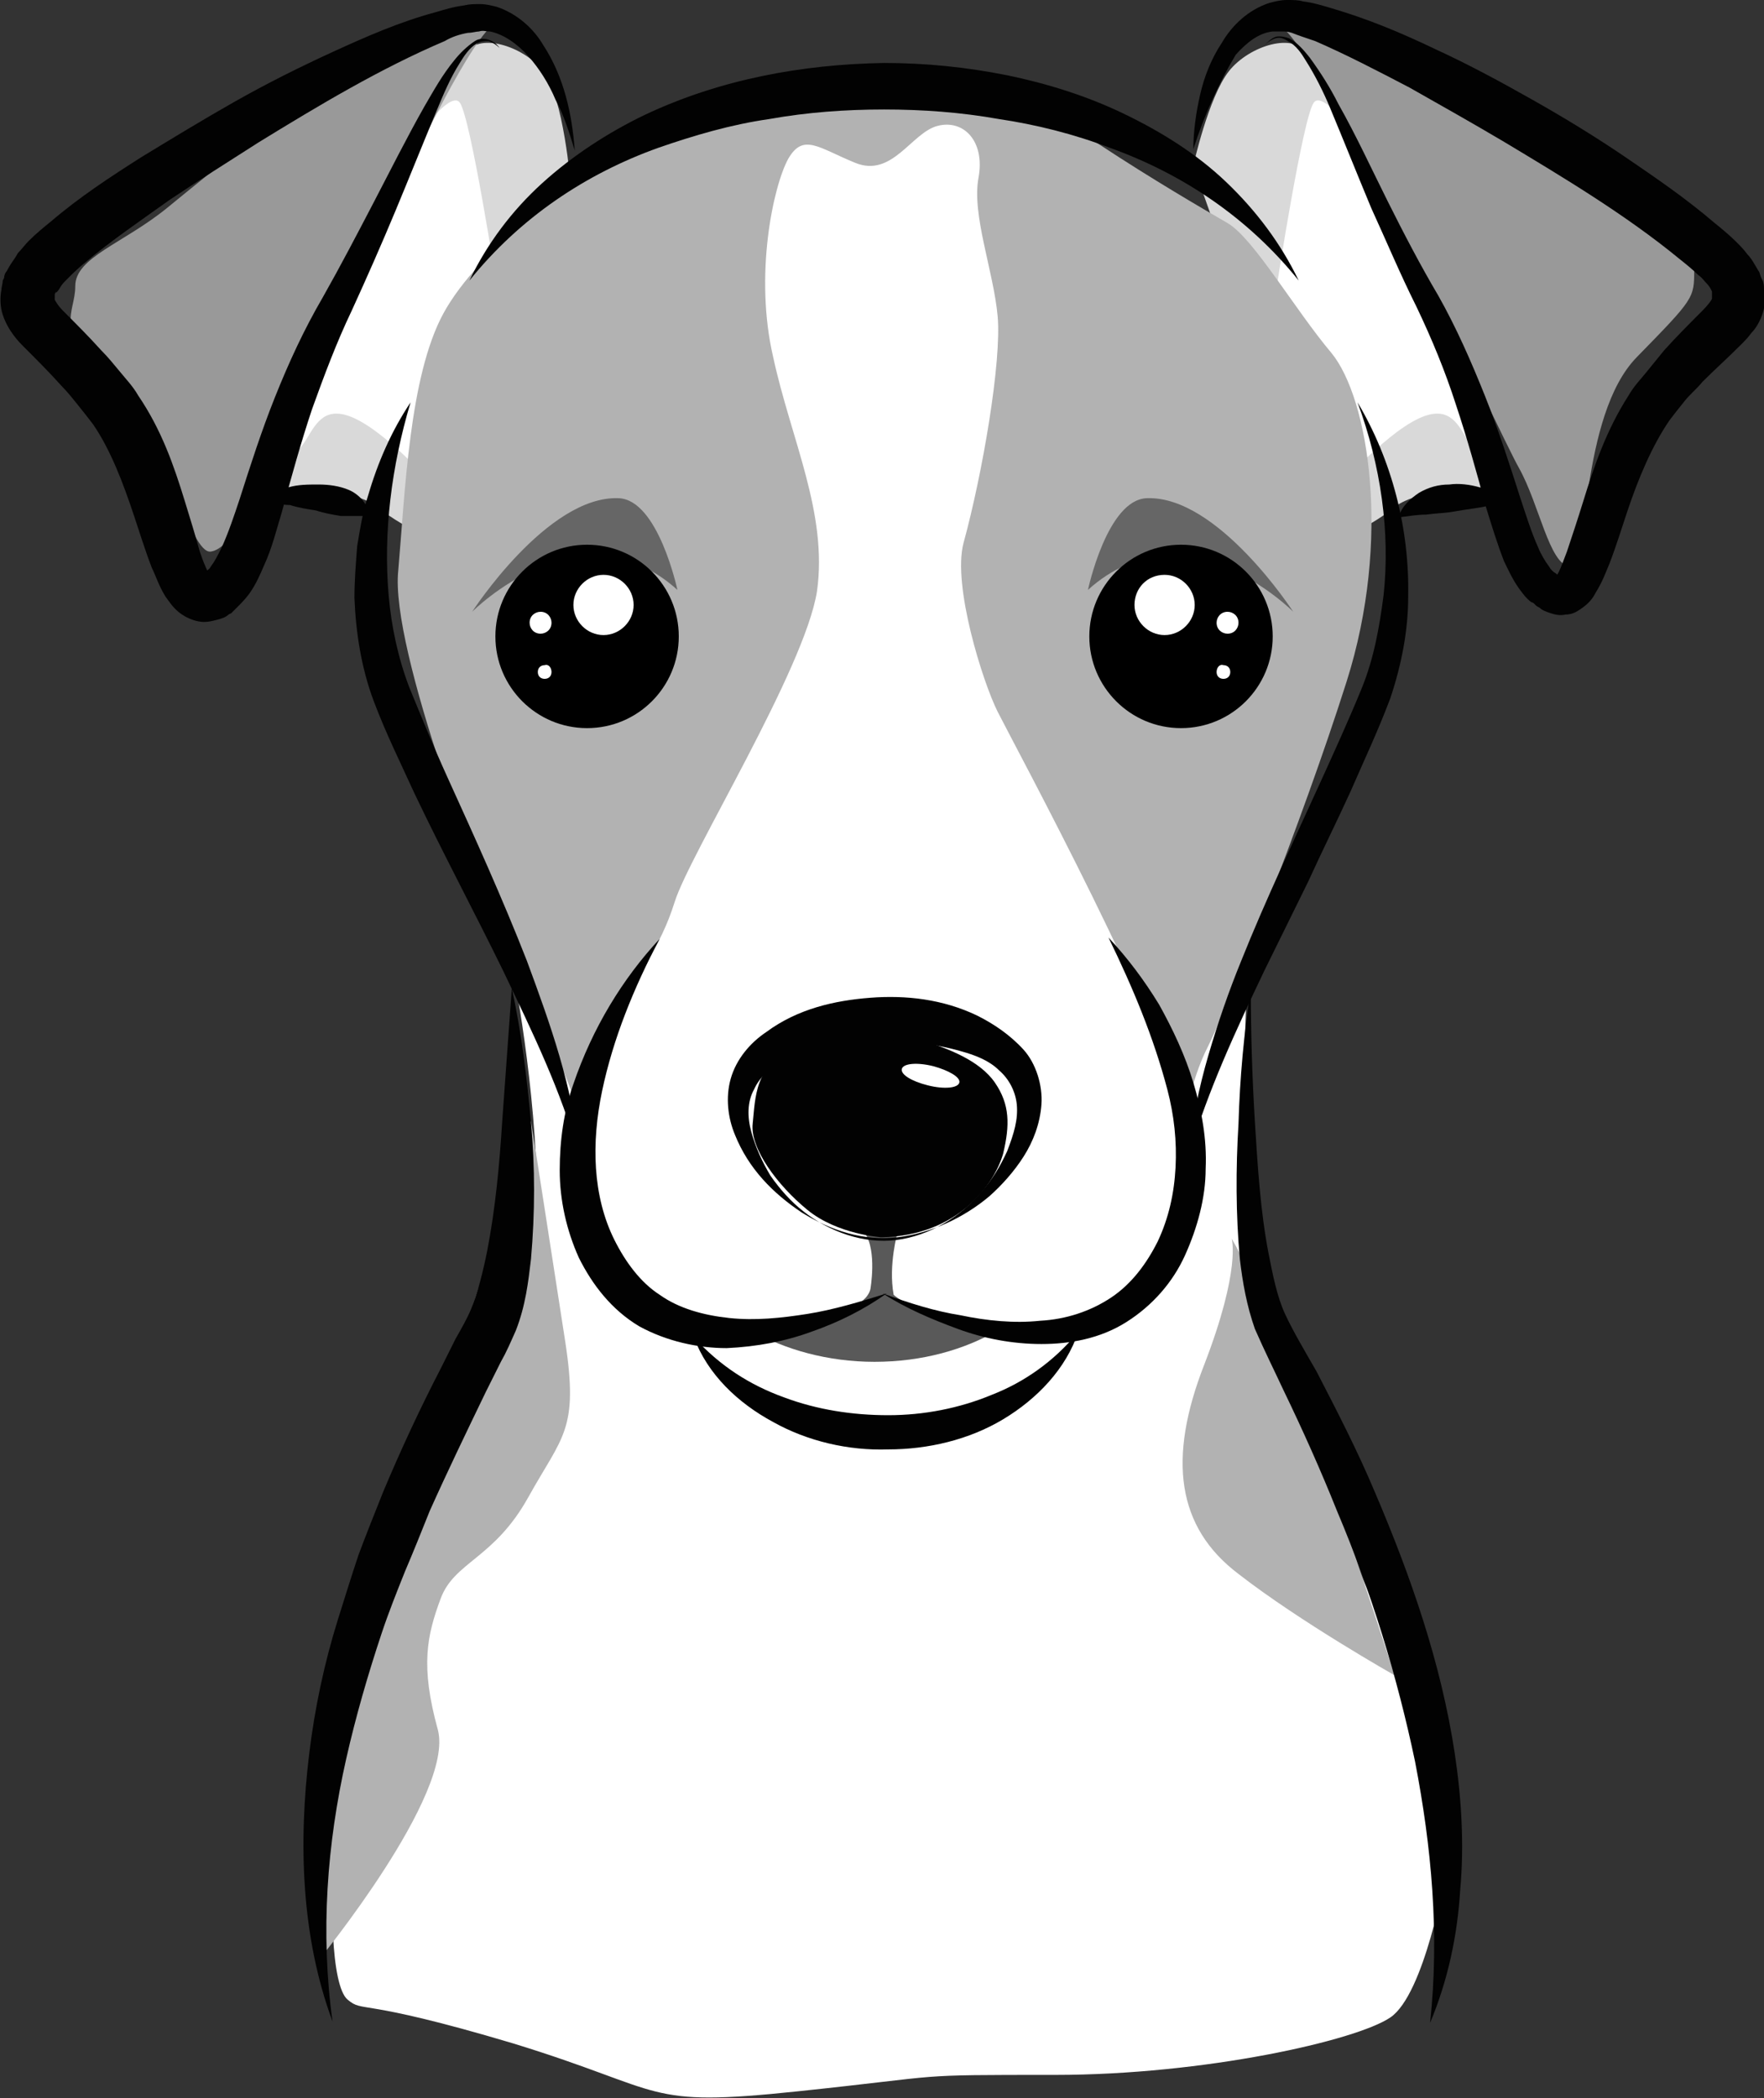 <?xml version="1.0" encoding="utf-8"?>
<!-- Generator: Adobe Illustrator 24.0.2, SVG Export Plug-In . SVG Version: 6.00 Build 0)  -->
<svg version="1.1" id="Layer_1" xmlns="http://www.w3.org/2000/svg" xmlns:xlink="http://www.w3.org/1999/xlink" x="0px" y="0px"
	 viewBox="0 0 128.9 153.3" style="enable-background:new 0 0 128.9 153.3;" xml:space="preserve">
<rect x="0" y="0" width="128.9" height="153.3" fill="#333333" stroke="none"/>
<style type="text/css">
	.st0{fill:#FFFFFF;}
	.st1{fill:#B2B2B2;}
	.st2{fill:#D9D9D9;}
	.st3{fill:#999999;}
	.st4{fill:#595959;}
	.st5{fill:#020202;}
	.st6{fill:#666666;}
</style>
<g>
	<path class="st0" d="M36.8,67.5c0,0,5.9,25-0.5,37.3c-6.4,12.4-10.9,23.5-11.6,28.7s-0.5,11.6,0.7,12.6s0.7-0.2,12.1,3.2
		c11.4,3.5,9.4,4.7,20.8,3.5s7.9-1.2,18.8-1.2s22-2.5,24.5-4.2s4-10.4,4-10.4s-1.5-10.6-4.5-18s-8.9-20.5-9.9-24s0-25.2,0-25.2
		L36.8,67.5z"/>
	<path class="st1" d="M38.8,81.9c0,0,1.5,9.6,2.5,16.1s-0.2,6.9-2.7,11.4s-5.4,4.7-6.4,7.4c-1,2.7-1.5,4.9-0.2,9.6
		c1.2,4.7-8.7,16.8-8.7,16.8s-0.7-14.1,5.2-30.2C34.3,97,38.8,81.9,38.8,81.9z"/>
	<path class="st1" d="M90,90.5c0,0,0.7,2.2-2,9.2c-2.7,6.9-2,11.9,2.5,15.3c4.5,3.5,11.4,7.4,11.4,7.4S93.7,96.7,90,90.5z"/>
	<path class="st0" d="M77.9,94.7c0,5.3-6.2,9.6-13.9,9.6s-13.9-4.3-13.9-9.6s6.2-9.6,13.9-9.6S77.9,89.4,77.9,94.7z"/>
	<path class="st2" d="M87.2,12.1c0,0,1.1-5,2.6-6.9s4.9-2.9,5.7-1.2c0.7,1.7,10.3,18.9,10.6,20.9s4,11,3,10.8s-5.7,0-7.4,1.5
		c-1.7,1.4-4.7,2.6-4.7,2.6L87.2,12.1z"/>
	<path class="st0" d="M93.3,20.9c0,0,1.9-12.3,2.7-13.4c0.8-1.1,4.1,3.7,4.7,5.2c0.5,1.6,4.6,10,5.5,12.1c0.8,2.1,4.4,8.9,2.2,8.4
		s-1.2-7.2-9.6,1.3C97.5,35.9,93.3,20.9,93.3,20.9z"/>
	<path class="st3" d="M93,1.6c0,0,7.2,1,10.9,3.3c3.7,2.4,9.7,5,13,7.6c3.2,2.6,6.9,5,6.9,7.2c0,2.1,0,2.1-4.2,6.4
		s-3.5,15.5-4.9,15.3c-1.5-0.2-2.2-4.5-3.7-7.2C109.5,31.6,95.8,1.6,93,1.6z"/>
	<path class="st2" d="M41.7,13.5c0,0-0.5-6.4-2-8.3S34.8,2.3,34,4c-0.7,1.7-10.3,18.9-10.6,20.9s-4,11-3,10.8s5.7,0,7.4,1.5
		c1.7,1.4,4.7,2.6,4.7,2.6L41.7,13.5z"/>
	<path class="st0" d="M36.3,20.9c0,0-1.9-12.3-2.7-13.4s-4.1,3.7-4.7,5.2c-0.5,1.6-4.6,10-5.5,12.1c-0.8,2.1-4.4,8.9-2.2,8.4
		s1.2-7.2,9.6,1.3C32.1,35.9,36.3,20.9,36.3,20.9z"/>
	<path class="st1" d="M43.3,83.8c0,0-3-8.2-5.5-13.4c-2.5-5.2-9.3-23-8.7-28.7c0.5-5.7,0.8-14.2,3.3-18.8S42.5,12,49.3,10.1
		s11.5-2.5,15.8-2.5c4.4,0,11.5,0.5,15.3,3s7.4,4.6,9.3,5.7s4.9,6.3,7.6,9.5c2.7,3.3,4.4,13.6,1.1,24s-8.7,23.8-10.1,26.6
		c-1.4,2.7-1.9,6.3-1.9,6.3L43.3,83.8z"/>
	<path class="st0" d="M64.1,94.7c0,0-10.4,3-15.3,0.8s-10.1-7.6-6-16.4c4.1-8.7,5.4-9.7,6.5-13.2s9.5-17,10.4-22.7
		c0.8-5.7-1.9-11.1-3.2-17.1c-1.4-6,0-12.5,1.1-14.5c1.1-1.9,2.2-0.8,4.9,0.3s4.1-2.2,6-2.7s3.5,1.1,3,3.8s1.1,6.8,1.4,10.1
		s-1.1,11.5-2.5,16.6c-0.8,3.1,1.4,10.1,2.5,12.3s12.8,23.8,13.6,29.8C87.2,87.9,84.2,103.2,64.1,94.7z"/>
	<path class="st3" d="M36.5,1.6c0,0-7.2,1-10.9,3.3c-3.7,2.4-10.1,7.6-13.4,10.3c-3.2,2.6-6.7,3.6-6.7,5.7S3.8,23.8,8,28.1
		s5.9,12.4,7.4,12.2c1.5-0.2,3-3.6,4.5-6.2C21.4,31.4,33.8,1.6,36.5,1.6z"/>
	<path class="st4" d="M65.3,94.6c-0.4-2.2,0.3-4.6,0.3-4.6l-2.4,0.1c0.9,1.3,0.4,4.1,0.4,4.1c-0.6,2.4-8.7,3-8.7,3
		c2.4,1.4,5.6,2.3,9,2.3c3.5,0,6.6-0.9,9-2.3C66.9,96.2,65.3,94.6,65.3,94.6z"/>
	<path class="st5" d="M64.4,90.4c0,0-3.2-0.2-5.4-2s-4.2-4.5-4-6.3s0.1-4.5,3.2-5.4s7.1-1.3,9.1-0.7c2,0.6,4.3,1.5,5.4,3.1
		s1.1,3.1,0.6,5.2C72.7,86.4,70.1,90.3,64.4,90.4z"/>
	<path class="st0" d="M70.1,79.1c-0.1,0.4-1.1,0.5-2.3,0.2c-1.2-0.3-2-0.8-1.9-1.2c0.1-0.4,1.1-0.5,2.3-0.2
		C69.3,78.2,70.2,78.7,70.1,79.1z"/>
	<path class="st6" d="M49.5,43.1c0,0-1.4-6.6-4.3-6.7c-5.2-0.2-10.7,8.3-10.7,8.3S42.4,36.7,49.5,43.1z"/>
	<path class="st6" d="M79.5,43.1c0,0,1.4-6.6,4.3-6.7c5.2-0.2,10.7,8.3,10.7,8.3S86.6,36.7,79.5,43.1z"/>
	<path class="st5" d="M37.4,72.2c0.7,3.2,1.1,6.5,1.4,9.8s0.3,6.6,0,10c-0.2,1.7-0.4,3.4-1.1,5.2c-0.4,0.9-0.7,1.6-1.1,2.3l-1.1,2.2
		c-1.4,2.9-2.8,5.8-4.1,8.7c-0.6,1.5-1.2,3-1.8,4.4c-0.6,1.5-1.2,3-1.7,4.5c-1,3-1.9,6.1-2.6,9.2c-1.4,6.2-1.9,12.7-1,19.2l0,0l0,0
		c-2.3-6.2-2.5-13.1-1.7-19.6c0.4-3.3,1.1-6.6,2.1-9.8c0.5-1.6,1-3.2,1.5-4.7c0.6-1.6,1.2-3.1,1.8-4.6c1.3-3.1,2.7-6.1,4.2-9
		l1.1-2.2c0.4-0.7,0.8-1.4,1.1-2.1c0.5-1.2,0.9-2.8,1.2-4.3c0.6-3.1,0.9-6.3,1.1-9.5L37.4,72.2L37.4,72.2L37.4,72.2z"/>
	<path class="st5" d="M91.4,72.2c0,3.3,0.1,6.5,0.3,9.8c0.2,3.2,0.4,6.5,1,9.6c0.3,1.5,0.6,3.1,1.2,4.4s1.5,2.8,2.3,4.2
		c1.5,2.9,3,5.8,4.3,8.9c2.6,6.1,4.8,12.4,5.8,19c0.5,3.3,0.7,6.7,0.4,10c-0.2,3.3-0.9,6.6-2.2,9.7l0,0l0,0
		c0.7-6.5,0.1-12.9-1.1-19.1c-1.3-6.2-3.2-12.4-5.7-18.3c-1.2-3-2.5-5.9-3.9-8.8c-0.7-1.5-1.4-2.9-2.1-4.5c-0.6-1.7-0.9-3.4-1.1-5.1
		c-0.3-3.3-0.3-6.6-0.1-9.9C90.6,78.7,90.9,75.5,91.4,72.2L91.4,72.2L91.4,72.2z"/>
	<path class="st5" d="M48.2,68.6c-1.9,3.6-3.4,7.3-4.2,11.1c-0.8,3.8-0.7,7.7,0.9,10.9c0.8,1.6,1.9,3.1,3.3,4c1.4,1,3.2,1.5,5.1,1.7
		s3.8,0,5.7-0.3s3.9-0.9,5.8-1.5l0,0l0,0c-1.7,1.2-3.5,2.1-5.5,2.8c-1.9,0.7-4,1.1-6.2,1.2c-2.1,0-4.4-0.5-6.4-1.6
		c-2-1.2-3.4-3-4.4-5c-0.9-2-1.4-4.2-1.4-6.4s0.3-4.3,1-6.3C43.3,75.1,45.5,71.5,48.2,68.6C48.2,68.5,48.2,68.5,48.2,68.6L48.2,68.6
		z"/>
	<path class="st5" d="M30,29.4c-1.4,4.7-2,9.5-1.6,14.1c0.2,2.3,0.7,4.6,1.5,6.7c0.9,2.2,1.8,4.4,2.8,6.6c2,4.4,4,8.8,5.8,13.4
		c1.7,4.6,3.4,9.3,3.8,14.2l0,0l0,0c-1.3-4.7-3.4-9-5.5-13.4c-2.1-4.3-4.4-8.6-6.5-13c-1-2.2-2.1-4.4-3-6.8s-1.3-5-1.4-7.5
		c0-1.3,0.1-2.5,0.2-3.8c0.2-1.2,0.4-2.5,0.8-3.7C27.6,33.8,28.6,31.5,30,29.4L30,29.4L30,29.4z"/>
	<path class="st5" d="M42,11c-0.4-1.3-0.8-2.6-1.4-3.7c-0.5-1.2-1.2-2.3-2-3.2s-1.8-1.6-2.8-1.8c-0.3,0-0.5-0.1-0.8,0
		c-0.2,0-0.5,0.1-0.8,0.1C33.6,2.5,33,2.7,32.5,3c-4.7,2-9.2,4.7-13.6,7.4c-2.2,1.4-4.4,2.8-6.5,4.2c-2.1,1.5-4.3,3-6.2,4.6
		c-0.5,0.4-0.9,0.8-1.3,1.2c-0.2,0.2-0.4,0.4-0.5,0.6s-0.3,0.4-0.3,0.4v-0.1L4,21.5v0.2c0,0.1,0,0.2,0,0.2s0.2,0.4,0.6,0.8
		c0.9,0.9,1.9,1.9,2.8,2.9c0.5,0.5,0.9,1,1.4,1.6c0.4,0.5,0.9,1,1.3,1.7c1.7,2.5,2.6,5.1,3.4,7.7c0.4,1.3,0.8,2.6,1.1,3.7
		c0.2,0.6,0.4,1.1,0.6,1.5c0.1,0.2,0.2,0.3,0.1,0.2c0,0-0.1-0.1-0.3-0.1c-0.1,0-0.3,0-0.3,0l0,0l0,0c-0.1,0.1,0,0,0,0h0.1l0.1-0.1
		H15c0.1-0.1,0.3-0.2,0.4-0.4c0.3-0.4,0.5-0.8,0.8-1.4c0.5-1.1,0.9-2.3,1.3-3.5c0.8-2.5,1.6-5,2.6-7.5s2.1-4.9,3.5-7.3
		c1.3-2.3,2.5-4.6,3.7-6.9s2.4-4.7,3.7-7c0.7-1.2,1.3-2.3,2.2-3.4c0.4-0.5,0.9-1,1.5-1.4c0.3-0.2,0.7-0.2,1-0.1
		C36,3,36.3,3.2,36.5,3.5l0,0l0,0C36.3,3.3,36,3.1,35.7,3c-0.3,0-0.6,0-0.9,0.2c-0.5,0.3-0.9,0.9-1.2,1.4c-0.7,1.1-1.2,2.3-1.7,3.5
		c-1,2.4-2,4.9-3,7.3s-2.1,4.9-3.2,7.3c-1.1,2.3-2,4.7-2.9,7.2c-0.8,2.4-1.5,4.9-2.2,7.5c-0.4,1.3-0.7,2.6-1.3,3.9
		c-0.3,0.7-0.6,1.4-1.1,2.1c-0.3,0.4-0.6,0.7-0.9,1c-0.1,0.1-0.2,0.2-0.3,0.3l-0.1,0.1l-0.2,0.1c-0.2,0.2-0.5,0.3-0.9,0.4
		s-0.8,0.2-1.3,0.1s-0.9-0.3-1.2-0.5c-0.6-0.4-0.9-0.9-1.2-1.3c-0.5-0.8-0.7-1.5-1-2.1c-0.5-1.3-0.9-2.6-1.3-3.8
		c-0.8-2.4-1.7-4.8-3-6.7c-0.3-0.4-0.7-0.9-1.1-1.4s-0.8-1-1.2-1.4c-0.9-1-1.7-1.8-2.7-2.8c-0.3-0.3-0.5-0.5-0.8-0.9
		S0.4,23.6,0.2,23S0,21.7,0.1,21.2c0-0.2,0.1-0.5,0.1-0.7l0.1-0.2c0-0.2,0.1-0.4,0.2-0.5c0.3-0.6,0.6-0.9,0.8-1.3
		c0.3-0.3,0.5-0.6,0.8-0.9c0.5-0.5,1.1-1,1.6-1.4c2.1-1.8,4.4-3.3,6.6-4.7c2.3-1.4,4.6-2.8,6.9-4.1s4.7-2.5,7.1-3.6s4.9-2.2,7.5-2.9
		c0.7-0.2,1.3-0.4,2.1-0.5c0.4-0.1,0.7-0.1,1.2-0.1c0.4,0,0.8,0.1,1.2,0.2C37.8,1,39,2.1,39.7,3.3C41.2,5.6,41.8,8.3,42,11L42,11
		L42,11z"/>
	<path class="st5" d="M19.1,36.4c0.6-0.4,1.3-0.7,2-0.8c0.7-0.2,1.4-0.2,2.2-0.2c0.7,0,1.5,0.1,2.2,0.4s1.4,1,1.5,1.9l0,0l0,0
		c-0.9,0-1.5,0-2.1,0c-0.6-0.1-1.2-0.2-1.8-0.4c-0.6-0.1-1.3-0.2-1.9-0.4C20.5,36.9,19.8,36.7,19.1,36.4
		C19.1,36.5,19.1,36.5,19.1,36.4C19.1,36.5,19.1,36.5,19.1,36.4z"/>
	<path class="st5" d="M76.1,80.7c-0.1,1.4-0.6,2.7-1.3,3.8c-0.7,1.1-1.6,2.1-2.5,2.9c-1.9,1.6-4.3,2.7-6.7,3c-2.5,0.3-4.9-0.5-7-1.8
		c-2.1-1.4-3.9-3.2-4.9-5.7c-0.5-1.2-0.7-2.7-0.3-4.1s1.4-2.6,2.6-3.4c2.3-1.7,5-2.3,7.6-2.5c2.6-0.2,5.3,0.1,7.8,1.3
		c1.2,0.6,2.4,1.4,3.4,2.5C75.7,77.7,76.2,79.3,76.1,80.7L76.1,80.7z M74.3,80.7c-0.1-1-0.6-1.9-1.3-2.5c-0.7-0.7-1.7-1.1-2.8-1.4
		c-2.1-0.6-4.3-0.8-6.6-0.8c-1.1,0-2.3,0.1-3.3,0.4c-1.1,0.2-2.1,0.6-3.1,1.1c-0.9,0.5-1.7,1.2-2.1,2.1c-0.5,0.9-0.5,2-0.2,3.1
		s0.8,2.2,1.4,3.2c0.7,1,1.5,1.9,2.4,2.6c1.9,1.5,4.4,2.4,6.8,2.1s4.7-1.7,6.2-3.5c0.8-0.9,1.4-1.9,1.9-3
		C74.1,82.8,74.4,81.8,74.3,80.7L74.3,80.7z"/>
	<path d="M49.6,46.5c0,3.7-3,6.7-6.7,6.7s-6.7-3-6.7-6.7s3-6.7,6.7-6.7S49.6,42.8,49.6,46.5z"/>
	<path class="st0" d="M46.3,44.2c0,1.2-1,2.2-2.2,2.2s-2.2-1-2.2-2.2s1-2.2,2.2-2.2S46.3,43,46.3,44.2z"/>
	<path class="st0" d="M40.3,45.5c0,0.5-0.4,0.8-0.8,0.8c-0.5,0-0.8-0.4-0.8-0.8c0-0.5,0.4-0.8,0.8-0.8C40,44.7,40.3,45.1,40.3,45.5z
		"/>
	<path class="st0" d="M40.3,49.1c0,0.3-0.2,0.5-0.5,0.5s-0.5-0.2-0.5-0.5s0.2-0.5,0.5-0.5C40.1,48.5,40.3,48.8,40.3,49.1z"/>
	<path class="st5" d="M94.9,20.5c-3.7-4.6-8.5-7.8-13.8-9.7c-2.6-1-5.4-1.7-8.1-2.1C70.2,8.2,67.4,8,64.6,8c-2.8,0-5.6,0.2-8.4,0.7
		c-2.8,0.4-5.5,1.2-8.1,2.1c-5.3,1.9-10.1,5.1-13.8,9.7l0,0l0,0c1.3-2.7,3.1-5.1,5.3-7.1s4.8-3.7,7.5-5c5.5-2.6,11.5-3.7,17.5-3.8
		c3,0,6,0.3,9,0.9c2.9,0.6,5.8,1.5,8.5,2.8s5.3,2.9,7.5,5S93.6,17.8,94.9,20.5C94.9,20.4,94.9,20.5,94.9,20.5L94.9,20.5z"/>
	<path class="st5" d="M81,68.5c1.4,1.5,2.6,3.1,3.7,4.9c1,1.8,1.9,3.7,2.5,5.7s1,4.1,0.9,6.3c0,2.1-0.6,4.3-1.5,6.3
		s-2.4,3.7-4.3,4.9s-4.1,1.6-6.2,1.6s-4.2-0.4-6.1-1.1s-3.8-1.5-5.5-2.6l0,0l0,0c1.9,0.7,3.8,1.3,5.7,1.6c1.9,0.4,3.9,0.6,5.8,0.4
		c1.9-0.1,3.7-0.7,5.2-1.7s2.6-2.5,3.4-4.1c0.8-1.7,1.2-3.5,1.3-5.4c0.1-1.9-0.1-3.8-0.6-5.7C84.3,75.8,82.8,72.2,81,68.5
		C81,68.6,81,68.5,81,68.5L81,68.5z"/>
	<path class="st5" d="M99.2,29.4c2.5,4.2,3.8,9.2,3.7,14.2c0,2.5-0.5,5-1.3,7.4c-0.9,2.4-1.9,4.5-2.9,6.8c-1,2.2-2.1,4.4-3.1,6.6
		l-3.2,6.5c-2.1,4.4-4.1,8.7-5.5,13.4l0,0l0,0c0.2-2.4,0.7-4.8,1.4-7.2c0.7-2.4,1.5-4.7,2.4-6.9c1.8-4.5,3.9-8.9,5.9-13.3
		c1-2.2,2-4.4,2.9-6.6s1.3-4.5,1.6-6.8C101.6,38.9,100.9,34,99.2,29.4L99.2,29.4L99.2,29.4z"/>
	<path class="st5" d="M87.2,10.9c0-1.3,0.2-2.7,0.5-4s0.8-2.6,1.6-3.8c0.7-1.2,1.9-2.4,3.5-2.9C93.2,0.1,93.6,0,94,0
		c0.5,0,0.9,0,1.2,0.1c0.8,0.1,1.4,0.3,2.1,0.5c2.7,0.8,5.1,1.8,7.6,3c2.4,1.1,4.8,2.4,7.1,3.7s4.6,2.7,6.8,4.2s4.4,3,6.5,4.8
		c0.5,0.4,1.1,0.9,1.6,1.4c0.3,0.3,0.5,0.5,0.8,0.9c0.3,0.3,0.5,0.7,0.8,1.2c0.1,0.1,0.1,0.3,0.2,0.5l0.1,0.2
		c0.1,0.2,0.1,0.5,0.1,0.7c0.1,0.5,0.1,1.1-0.1,1.7c-0.2,0.6-0.5,1.1-0.8,1.4c-0.3,0.4-0.5,0.6-0.8,0.9c-1,1-1.9,1.8-2.8,2.7
		c-0.4,0.5-0.9,0.9-1.3,1.4s-0.8,1-1.1,1.4c-1.3,1.9-2.3,4.3-3.1,6.7c-0.4,1.2-0.8,2.5-1.3,3.8c-0.3,0.7-0.5,1.3-1,2.1
		c-0.2,0.4-0.5,0.8-1.1,1.2c-0.3,0.2-0.6,0.4-1.1,0.4c-0.4,0.1-0.8,0-1.1-0.1s-0.6-0.2-0.8-0.4c-0.2-0.1-0.2-0.1-0.3-0.2
		S112,44,111.9,44c-0.4-0.3-0.6-0.6-0.9-1c-0.5-0.7-0.8-1.4-1.1-2c-0.5-1.3-0.9-2.6-1.3-3.9c-0.7-2.6-1.4-5.1-2.2-7.5
		c-0.8-2.5-1.8-4.9-2.9-7.2c-1.2-2.4-2.2-4.8-3.3-7.2c-1-2.4-2-4.9-3-7.3c-0.5-1.2-1.1-2.4-1.8-3.5c-0.3-0.5-0.7-1.1-1.3-1.4
		c-0.3-0.2-0.6-0.3-0.9-0.2s-0.6,0.3-0.8,0.5l0,0l0,0c0.2-0.2,0.5-0.5,0.8-0.6s0.7,0,1,0.1c0.6,0.3,1.1,0.9,1.5,1.4
		c0.8,1.1,1.5,2.2,2.1,3.4c1.3,2.3,2.4,4.7,3.6,7.1s2.4,4.7,3.7,6.9c1.3,2.3,2.4,4.8,3.4,7.3s1.8,5,2.6,7.5c0.4,1.2,0.8,2.5,1.3,3.6
		c0.2,0.5,0.5,1,0.8,1.4c0.1,0.2,0.3,0.4,0.5,0.5l0.1,0.1c0,0,0.2,0.1,0.1,0.1c0.1,0,0.1,0,0.1,0h-0.3c0,0,0.1-0.1,0.2-0.3
		c0.2-0.4,0.4-1,0.6-1.5c0.4-1.2,0.8-2.4,1.2-3.7c0.8-2.6,1.7-5.2,3.3-7.7c0.4-0.7,0.9-1.2,1.3-1.7s0.9-1.1,1.3-1.6
		c0.9-1,1.9-2,2.8-2.9c0.4-0.4,0.7-0.8,0.7-0.9c0,0,0-0.1,0-0.2s0-0.2,0-0.3l-0.1-0.2c0,0,0,0.1,0,0c0,0-0.1-0.2-0.3-0.4
		s-0.3-0.4-0.6-0.6c-0.4-0.4-0.9-0.8-1.4-1.2c-3.9-3.2-8.4-5.9-12.9-8.6c-2.2-1.3-4.5-2.6-6.8-3.9C100.7,5.2,98.4,4,96.1,3
		c-0.6-0.2-1.2-0.4-1.7-0.6c-0.3-0.1-0.5-0.1-0.7-0.1s-0.5,0-0.7,0c-1,0.1-1.9,0.8-2.7,1.7C89.1,6,88,8.4,87.2,10.9
		C87.2,11,87.2,11,87.2,10.9C87.2,11,87.2,11,87.2,10.9z"/>
	<path class="st5" d="M110.1,36.5c-0.7,0.3-1.4,0.5-2.1,0.6s-1.3,0.2-1.9,0.3s-1.2,0.1-1.9,0.2c-0.6,0-1.2,0.1-2,0.2l0,0l0,0
		c0.2-0.8,0.9-1.4,1.5-1.8c0.7-0.4,1.4-0.6,2.2-0.6c0.7-0.1,1.5,0,2.2,0.2C108.8,35.7,109.5,36,110.1,36.5L110.1,36.5L110.1,36.5z"
		/>
	<path d="M79.6,46.5c0,3.7,3,6.7,6.7,6.7s6.7-3,6.7-6.7s-3-6.7-6.7-6.7S79.6,42.8,79.6,46.5z"/>
	<path class="st0" d="M82.9,44.2c0,1.2,1,2.2,2.2,2.2s2.2-1,2.2-2.2s-1-2.2-2.2-2.2C83.8,42,82.9,43,82.9,44.2z"/>
	<path class="st0" d="M88.9,45.5c0,0.5,0.4,0.8,0.8,0.8c0.5,0,0.8-0.4,0.8-0.8c0-0.5-0.4-0.8-0.8-0.8C89.2,44.7,88.9,45.1,88.9,45.5
		z"/>
	<path class="st0" d="M88.9,49.1c0,0.3,0.2,0.5,0.5,0.5s0.5-0.2,0.5-0.5s-0.2-0.5-0.5-0.5C89.1,48.5,88.9,48.8,88.9,49.1z"/>
	<path class="st5" d="M78.8,97.3c-0.9,2.7-3,4.9-5.5,6.4s-5.5,2.2-8.4,2.2c-2.9,0.1-5.9-0.6-8.4-2c-2.6-1.4-4.8-3.5-5.8-6.2l0,0l0,0
		c1.9,2.1,4.1,3.5,6.6,4.4c2.4,0.9,5,1.3,7.6,1.3c2.6,0,5.2-0.5,7.6-1.5C74.8,101,77,99.5,78.8,97.3L78.8,97.3L78.8,97.3z"/>
</g>
</svg>
